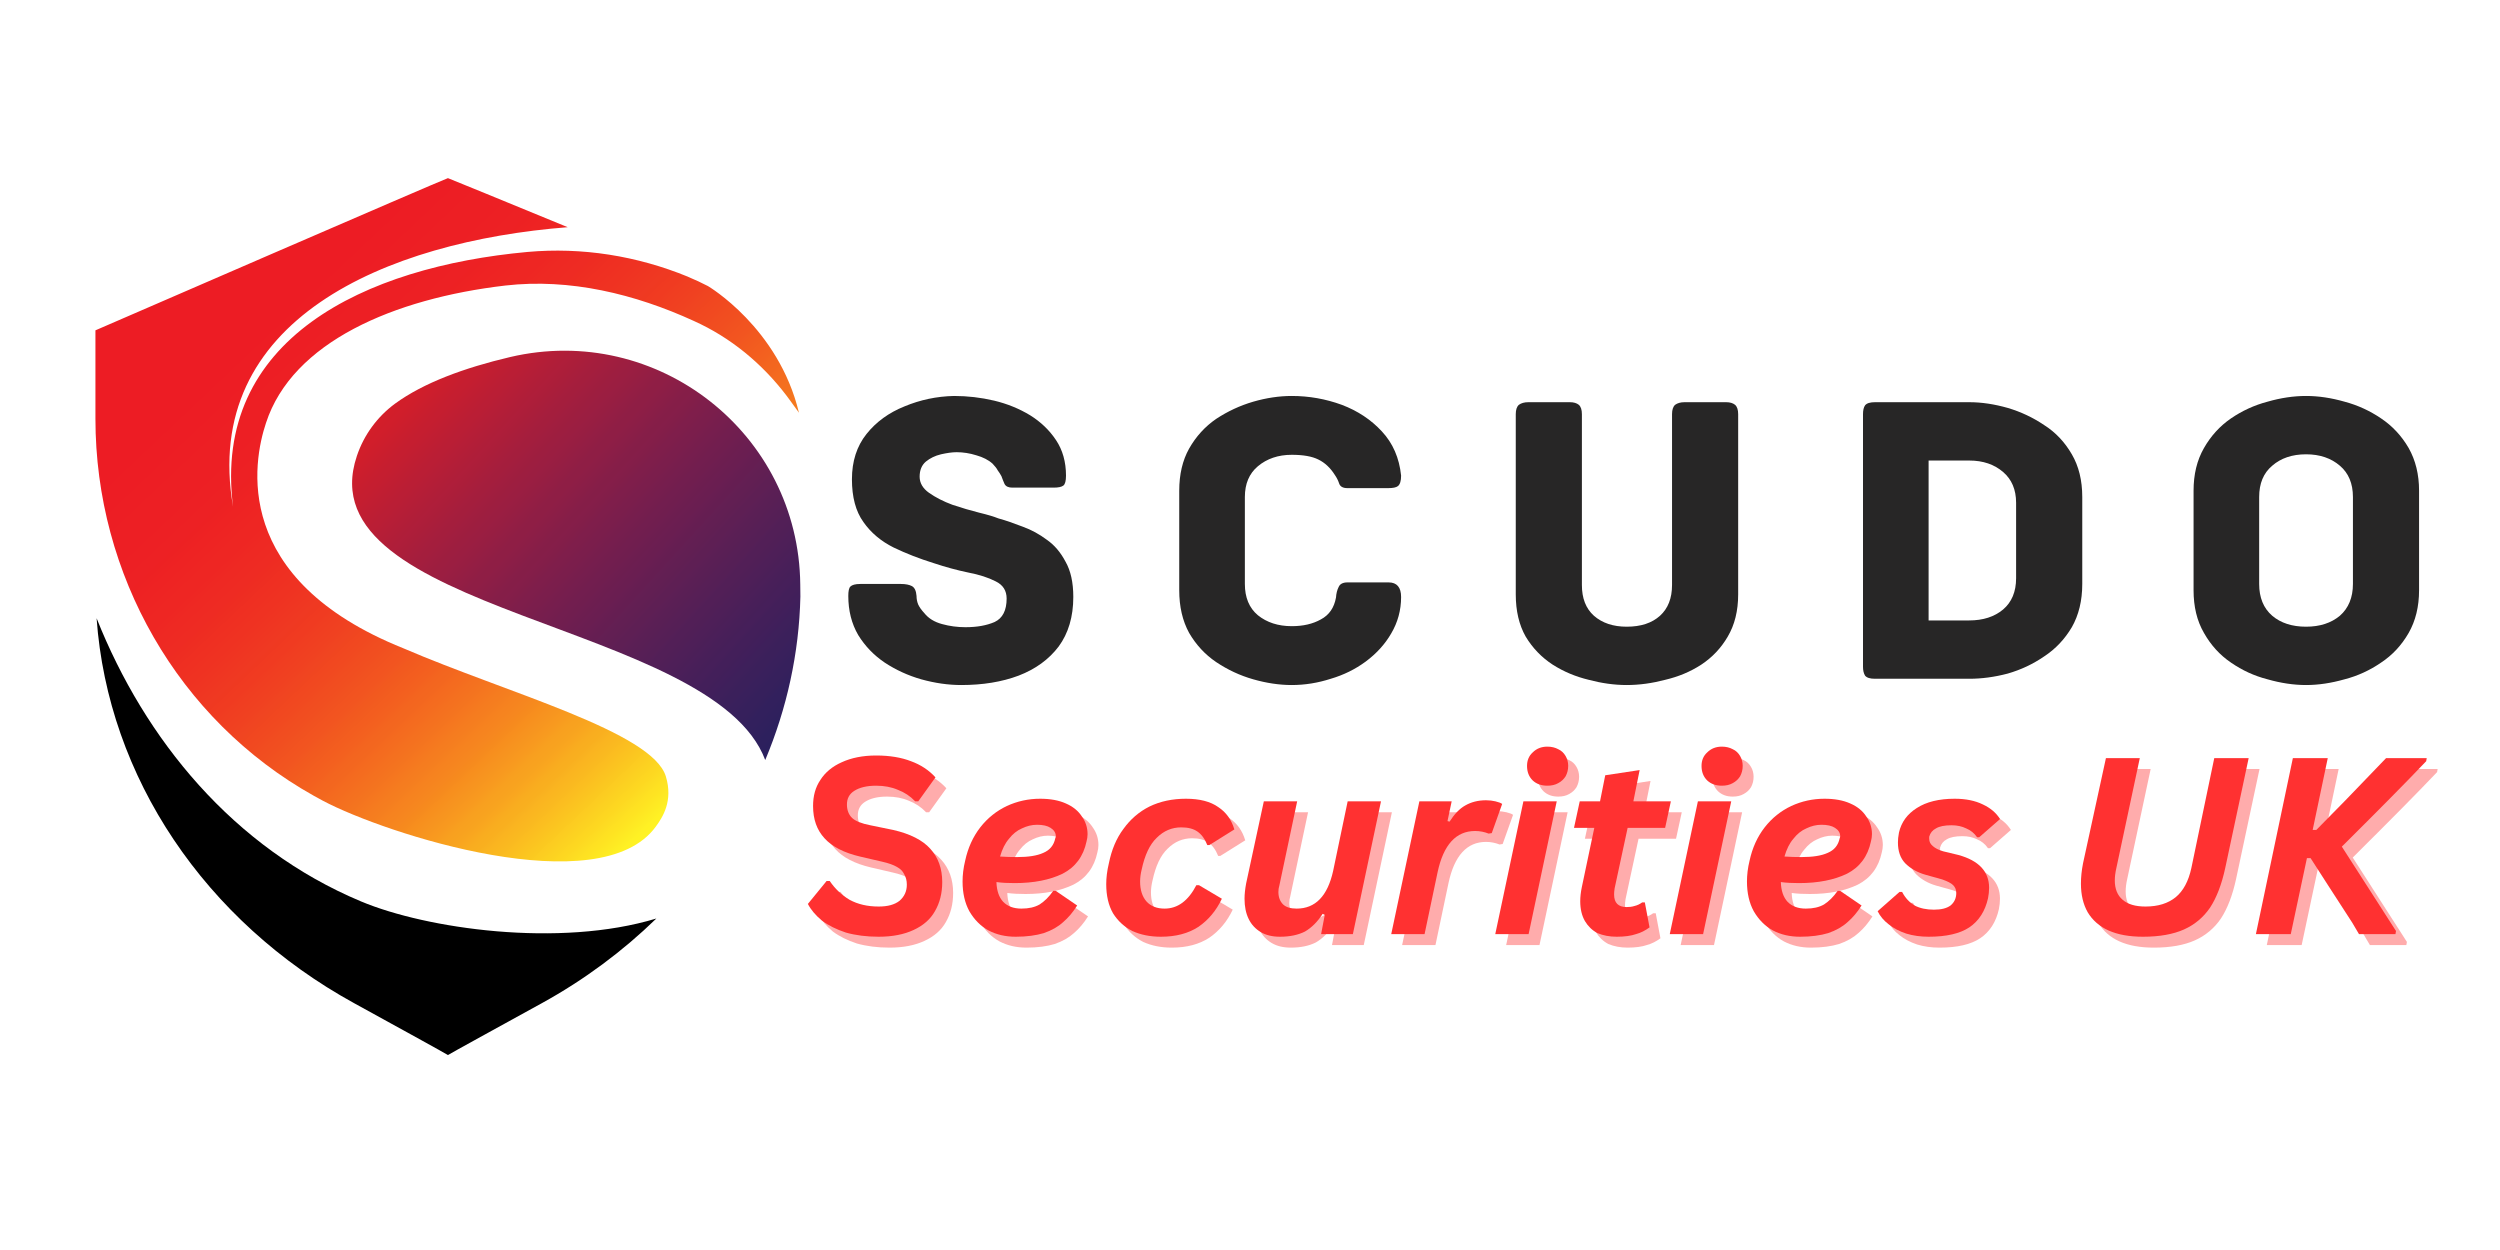 <svg xmlns="http://www.w3.org/2000/svg" xmlns:xlink="http://www.w3.org/1999/xlink" width="100" zoomAndPan="magnify" viewBox="0 0 75 37.5" height="50" preserveAspectRatio="xMidYMid meet" version="1.2"><defs><clipPath id="59e0dec7a3"><path d="M 2.863 18.543 L 19.703 18.543 L 19.703 31.652 L 2.863 31.652 Z M 2.863 18.543 "/></clipPath><clipPath id="00edf3dccf"><path d="M 10.551 10.52 L 24.012 10.52 L 24.012 22.816 L 10.551 22.816 Z M 10.551 10.52 "/></clipPath><clipPath id="7b0fa0d178"><path d="M 15.305 10.711 C 13.93 11.035 12.707 11.484 11.852 12.109 C 11.32 12.5 10.918 13.047 10.707 13.676 C 9.102 18.426 21.391 18.625 22.957 22.801 C 23.605 21.258 23.973 19.598 24.012 17.895 C 24.012 17.883 24.008 17.754 24.008 17.539 C 23.965 13 19.723 9.676 15.305 10.711 Z M 15.305 10.711 "/></clipPath><clipPath id="765aa6e0ed"><path d="M 15.305 10.711 C 13.93 11.035 12.707 11.484 11.852 12.109 C 11.32 12.5 10.918 13.047 10.707 13.676 C 9.102 18.426 21.391 18.625 22.957 22.801 C 23.605 21.258 23.973 19.598 24.012 17.895 C 24.012 17.883 24.008 17.754 24.008 17.539 C 23.965 13 19.723 9.676 15.305 10.711 "/></clipPath><clipPath id="996cfff9b7"><path d="M 17.254 30.223 L 30.543 15.625 L 15.859 2.254 L 2.566 16.852 Z M 17.254 30.223 "/></clipPath><linearGradient x1="-0.009" gradientTransform="matrix(-12.231,-11.138,11.138,-12.231,24.745,21.77)" y1="0" x2="1.092" gradientUnits="userSpaceOnUse" y2="0" id="3c32e25fc0"><stop style="stop-color:#24205e;stop-opacity:1;" offset="0"/><stop style="stop-color:#24205e;stop-opacity:1;" offset="0.008"/><stop style="stop-color:#25205e;stop-opacity:1;" offset="0.012"/><stop style="stop-color:#26205e;stop-opacity:1;" offset="0.016"/><stop style="stop-color:#26205e;stop-opacity:1;" offset="0.023"/><stop style="stop-color:#27205e;stop-opacity:1;" offset="0.031"/><stop style="stop-color:#28205e;stop-opacity:1;" offset="0.035"/><stop style="stop-color:#29205e;stop-opacity:1;" offset="0.039"/><stop style="stop-color:#2a205e;stop-opacity:1;" offset="0.043"/><stop style="stop-color:#2a205e;stop-opacity:1;" offset="0.047"/><stop style="stop-color:#2b205e;stop-opacity:1;" offset="0.051"/><stop style="stop-color:#2b205d;stop-opacity:1;" offset="0.055"/><stop style="stop-color:#2c205d;stop-opacity:1;" offset="0.059"/><stop style="stop-color:#2d205d;stop-opacity:1;" offset="0.062"/><stop style="stop-color:#2d205d;stop-opacity:1;" offset="0.07"/><stop style="stop-color:#2e205d;stop-opacity:1;" offset="0.074"/><stop style="stop-color:#2f205d;stop-opacity:1;" offset="0.078"/><stop style="stop-color:#30205d;stop-opacity:1;" offset="0.082"/><stop style="stop-color:#30205d;stop-opacity:1;" offset="0.086"/><stop style="stop-color:#31205d;stop-opacity:1;" offset="0.09"/><stop style="stop-color:#32205d;stop-opacity:1;" offset="0.094"/><stop style="stop-color:#32205d;stop-opacity:1;" offset="0.102"/><stop style="stop-color:#33205d;stop-opacity:1;" offset="0.105"/><stop style="stop-color:#34205c;stop-opacity:1;" offset="0.109"/><stop style="stop-color:#35205c;stop-opacity:1;" offset="0.113"/><stop style="stop-color:#36205c;stop-opacity:1;" offset="0.117"/><stop style="stop-color:#36205c;stop-opacity:1;" offset="0.125"/><stop style="stop-color:#37205c;stop-opacity:1;" offset="0.129"/><stop style="stop-color:#38205c;stop-opacity:1;" offset="0.133"/><stop style="stop-color:#39205c;stop-opacity:1;" offset="0.137"/><stop style="stop-color:#39205c;stop-opacity:1;" offset="0.141"/><stop style="stop-color:#3a205c;stop-opacity:1;" offset="0.145"/><stop style="stop-color:#3b205b;stop-opacity:1;" offset="0.148"/><stop style="stop-color:#3b205b;stop-opacity:1;" offset="0.156"/><stop style="stop-color:#3c205b;stop-opacity:1;" offset="0.16"/><stop style="stop-color:#3d205b;stop-opacity:1;" offset="0.164"/><stop style="stop-color:#3e205b;stop-opacity:1;" offset="0.168"/><stop style="stop-color:#3e205b;stop-opacity:1;" offset="0.172"/><stop style="stop-color:#3f1f5b;stop-opacity:1;" offset="0.176"/><stop style="stop-color:#401f5b;stop-opacity:1;" offset="0.18"/><stop style="stop-color:#411f5b;stop-opacity:1;" offset="0.184"/><stop style="stop-color:#411f5a;stop-opacity:1;" offset="0.188"/><stop style="stop-color:#421f5a;stop-opacity:1;" offset="0.191"/><stop style="stop-color:#431f5a;stop-opacity:1;" offset="0.195"/><stop style="stop-color:#431f5a;stop-opacity:1;" offset="0.203"/><stop style="stop-color:#451f5a;stop-opacity:1;" offset="0.207"/><stop style="stop-color:#461f5a;stop-opacity:1;" offset="0.211"/><stop style="stop-color:#461f5a;stop-opacity:1;" offset="0.215"/><stop style="stop-color:#461f59;stop-opacity:1;" offset="0.219"/><stop style="stop-color:#471f59;stop-opacity:1;" offset="0.223"/><stop style="stop-color:#481f59;stop-opacity:1;" offset="0.227"/><stop style="stop-color:#481f59;stop-opacity:1;" offset="0.23"/><stop style="stop-color:#491f59;stop-opacity:1;" offset="0.234"/><stop style="stop-color:#4a1f59;stop-opacity:1;" offset="0.238"/><stop style="stop-color:#4b1f59;stop-opacity:1;" offset="0.242"/><stop style="stop-color:#4b1f58;stop-opacity:1;" offset="0.246"/><stop style="stop-color:#4c1f58;stop-opacity:1;" offset="0.25"/><stop style="stop-color:#4d1f58;stop-opacity:1;" offset="0.254"/><stop style="stop-color:#4e1f58;stop-opacity:1;" offset="0.258"/><stop style="stop-color:#4e1f58;stop-opacity:1;" offset="0.262"/><stop style="stop-color:#4f1f58;stop-opacity:1;" offset="0.266"/><stop style="stop-color:#501f57;stop-opacity:1;" offset="0.27"/><stop style="stop-color:#501f57;stop-opacity:1;" offset="0.273"/><stop style="stop-color:#511f57;stop-opacity:1;" offset="0.277"/><stop style="stop-color:#521f57;stop-opacity:1;" offset="0.281"/><stop style="stop-color:#521f57;stop-opacity:1;" offset="0.289"/><stop style="stop-color:#541f57;stop-opacity:1;" offset="0.293"/><stop style="stop-color:#551f56;stop-opacity:1;" offset="0.297"/><stop style="stop-color:#551f56;stop-opacity:1;" offset="0.301"/><stop style="stop-color:#561f56;stop-opacity:1;" offset="0.305"/><stop style="stop-color:#571f56;stop-opacity:1;" offset="0.309"/><stop style="stop-color:#571f56;stop-opacity:1;" offset="0.312"/><stop style="stop-color:#581f55;stop-opacity:1;" offset="0.316"/><stop style="stop-color:#591f55;stop-opacity:1;" offset="0.32"/><stop style="stop-color:#5a1f55;stop-opacity:1;" offset="0.328"/><stop style="stop-color:#5b1f55;stop-opacity:1;" offset="0.332"/><stop style="stop-color:#5c1f55;stop-opacity:1;" offset="0.336"/><stop style="stop-color:#5d1f55;stop-opacity:1;" offset="0.34"/><stop style="stop-color:#5e1f54;stop-opacity:1;" offset="0.344"/><stop style="stop-color:#5e1f54;stop-opacity:1;" offset="0.352"/><stop style="stop-color:#601f54;stop-opacity:1;" offset="0.355"/><stop style="stop-color:#601f53;stop-opacity:1;" offset="0.359"/><stop style="stop-color:#611f53;stop-opacity:1;" offset="0.363"/><stop style="stop-color:#621f53;stop-opacity:1;" offset="0.367"/><stop style="stop-color:#621f53;stop-opacity:1;" offset="0.371"/><stop style="stop-color:#631f53;stop-opacity:1;" offset="0.375"/><stop style="stop-color:#641f53;stop-opacity:1;" offset="0.379"/><stop style="stop-color:#651e52;stop-opacity:1;" offset="0.383"/><stop style="stop-color:#651e52;stop-opacity:1;" offset="0.387"/><stop style="stop-color:#661e52;stop-opacity:1;" offset="0.391"/><stop style="stop-color:#671e52;stop-opacity:1;" offset="0.395"/><stop style="stop-color:#681e52;stop-opacity:1;" offset="0.398"/><stop style="stop-color:#691e52;stop-opacity:1;" offset="0.402"/><stop style="stop-color:#6a1e51;stop-opacity:1;" offset="0.406"/><stop style="stop-color:#6a1e51;stop-opacity:1;" offset="0.41"/><stop style="stop-color:#6b1e51;stop-opacity:1;" offset="0.414"/><stop style="stop-color:#6c1e51;stop-opacity:1;" offset="0.418"/><stop style="stop-color:#6c1e50;stop-opacity:1;" offset="0.422"/><stop style="stop-color:#6d1e50;stop-opacity:1;" offset="0.426"/><stop style="stop-color:#6e1e50;stop-opacity:1;" offset="0.43"/><stop style="stop-color:#6f1e50;stop-opacity:1;" offset="0.434"/><stop style="stop-color:#701e4f;stop-opacity:1;" offset="0.438"/><stop style="stop-color:#701e4f;stop-opacity:1;" offset="0.441"/><stop style="stop-color:#711e4f;stop-opacity:1;" offset="0.445"/><stop style="stop-color:#721e4f;stop-opacity:1;" offset="0.449"/><stop style="stop-color:#721e4f;stop-opacity:1;" offset="0.453"/><stop style="stop-color:#731e4e;stop-opacity:1;" offset="0.457"/><stop style="stop-color:#741e4e;stop-opacity:1;" offset="0.461"/><stop style="stop-color:#751e4e;stop-opacity:1;" offset="0.465"/><stop style="stop-color:#761e4e;stop-opacity:1;" offset="0.469"/><stop style="stop-color:#771e4d;stop-opacity:1;" offset="0.477"/><stop style="stop-color:#781e4d;stop-opacity:1;" offset="0.48"/><stop style="stop-color:#791e4d;stop-opacity:1;" offset="0.484"/><stop style="stop-color:#7a1e4c;stop-opacity:1;" offset="0.488"/><stop style="stop-color:#7b1e4c;stop-opacity:1;" offset="0.492"/><stop style="stop-color:#7b1e4c;stop-opacity:1;" offset="0.496"/><stop style="stop-color:#7c1e4c;stop-opacity:1;" offset="0.5"/><stop style="stop-color:#7d1e4b;stop-opacity:1;" offset="0.504"/><stop style="stop-color:#7e1e4b;stop-opacity:1;" offset="0.508"/><stop style="stop-color:#7f1e4b;stop-opacity:1;" offset="0.512"/><stop style="stop-color:#7f1e4b;stop-opacity:1;" offset="0.516"/><stop style="stop-color:#801e4a;stop-opacity:1;" offset="0.52"/><stop style="stop-color:#811e4a;stop-opacity:1;" offset="0.523"/><stop style="stop-color:#821e49;stop-opacity:1;" offset="0.527"/><stop style="stop-color:#831e49;stop-opacity:1;" offset="0.531"/><stop style="stop-color:#841e49;stop-opacity:1;" offset="0.535"/><stop style="stop-color:#851e49;stop-opacity:1;" offset="0.539"/><stop style="stop-color:#851e48;stop-opacity:1;" offset="0.543"/><stop style="stop-color:#851e48;stop-opacity:1;" offset="0.547"/><stop style="stop-color:#861e48;stop-opacity:1;" offset="0.551"/><stop style="stop-color:#871e48;stop-opacity:1;" offset="0.555"/><stop style="stop-color:#881e47;stop-opacity:1;" offset="0.559"/><stop style="stop-color:#891e47;stop-opacity:1;" offset="0.562"/><stop style="stop-color:#8a1e47;stop-opacity:1;" offset="0.566"/><stop style="stop-color:#8b1e47;stop-opacity:1;" offset="0.57"/><stop style="stop-color:#8c1e46;stop-opacity:1;" offset="0.574"/><stop style="stop-color:#8d1e46;stop-opacity:1;" offset="0.578"/><stop style="stop-color:#8e1e46;stop-opacity:1;" offset="0.582"/><stop style="stop-color:#8f1e45;stop-opacity:1;" offset="0.586"/><stop style="stop-color:#8f1e45;stop-opacity:1;" offset="0.594"/><stop style="stop-color:#901e45;stop-opacity:1;" offset="0.598"/><stop style="stop-color:#911e44;stop-opacity:1;" offset="0.602"/><stop style="stop-color:#921e44;stop-opacity:1;" offset="0.605"/><stop style="stop-color:#931e44;stop-opacity:1;" offset="0.609"/><stop style="stop-color:#941e44;stop-opacity:1;" offset="0.613"/><stop style="stop-color:#951e43;stop-opacity:1;" offset="0.617"/><stop style="stop-color:#961e43;stop-opacity:1;" offset="0.621"/><stop style="stop-color:#971e42;stop-opacity:1;" offset="0.625"/><stop style="stop-color:#981e42;stop-opacity:1;" offset="0.629"/><stop style="stop-color:#991e42;stop-opacity:1;" offset="0.633"/><stop style="stop-color:#9a1e42;stop-opacity:1;" offset="0.637"/><stop style="stop-color:#9b1e41;stop-opacity:1;" offset="0.641"/><stop style="stop-color:#9b1e41;stop-opacity:1;" offset="0.645"/><stop style="stop-color:#9c1e41;stop-opacity:1;" offset="0.648"/><stop style="stop-color:#9d1e40;stop-opacity:1;" offset="0.652"/><stop style="stop-color:#9d1e40;stop-opacity:1;" offset="0.656"/><stop style="stop-color:#9e1e3f;stop-opacity:1;" offset="0.66"/><stop style="stop-color:#9f1e3f;stop-opacity:1;" offset="0.664"/><stop style="stop-color:#a01e3f;stop-opacity:1;" offset="0.668"/><stop style="stop-color:#a11e3f;stop-opacity:1;" offset="0.672"/><stop style="stop-color:#a21e3e;stop-opacity:1;" offset="0.676"/><stop style="stop-color:#a31e3e;stop-opacity:1;" offset="0.68"/><stop style="stop-color:#a41e3d;stop-opacity:1;" offset="0.684"/><stop style="stop-color:#a41e3d;stop-opacity:1;" offset="0.688"/><stop style="stop-color:#a51e3d;stop-opacity:1;" offset="0.691"/><stop style="stop-color:#a61e3d;stop-opacity:1;" offset="0.695"/><stop style="stop-color:#a71e3c;stop-opacity:1;" offset="0.699"/><stop style="stop-color:#a81e3c;stop-opacity:1;" offset="0.703"/><stop style="stop-color:#a91e3b;stop-opacity:1;" offset="0.707"/><stop style="stop-color:#aa1e3b;stop-opacity:1;" offset="0.711"/><stop style="stop-color:#ab1e3a;stop-opacity:1;" offset="0.715"/><stop style="stop-color:#ac1e3a;stop-opacity:1;" offset="0.719"/><stop style="stop-color:#ad1e3a;stop-opacity:1;" offset="0.723"/><stop style="stop-color:#ae1e3a;stop-opacity:1;" offset="0.727"/><stop style="stop-color:#af1e3a;stop-opacity:1;" offset="0.73"/><stop style="stop-color:#af1e39;stop-opacity:1;" offset="0.734"/><stop style="stop-color:#b01e39;stop-opacity:1;" offset="0.738"/><stop style="stop-color:#b11e38;stop-opacity:1;" offset="0.742"/><stop style="stop-color:#b21e38;stop-opacity:1;" offset="0.746"/><stop style="stop-color:#b31e38;stop-opacity:1;" offset="0.75"/><stop style="stop-color:#b41e37;stop-opacity:1;" offset="0.754"/><stop style="stop-color:#b51e37;stop-opacity:1;" offset="0.758"/><stop style="stop-color:#b61e37;stop-opacity:1;" offset="0.762"/><stop style="stop-color:#b71e36;stop-opacity:1;" offset="0.766"/><stop style="stop-color:#b81e36;stop-opacity:1;" offset="0.77"/><stop style="stop-color:#b91e35;stop-opacity:1;" offset="0.773"/><stop style="stop-color:#ba1e35;stop-opacity:1;" offset="0.777"/><stop style="stop-color:#ba1e35;stop-opacity:1;" offset="0.781"/><stop style="stop-color:#bb1e34;stop-opacity:1;" offset="0.785"/><stop style="stop-color:#bc1e34;stop-opacity:1;" offset="0.789"/><stop style="stop-color:#bd1e33;stop-opacity:1;" offset="0.793"/><stop style="stop-color:#be1e33;stop-opacity:1;" offset="0.797"/><stop style="stop-color:#bf1e32;stop-opacity:1;" offset="0.801"/><stop style="stop-color:#c01e32;stop-opacity:1;" offset="0.805"/><stop style="stop-color:#c11e32;stop-opacity:1;" offset="0.809"/><stop style="stop-color:#c21e31;stop-opacity:1;" offset="0.812"/><stop style="stop-color:#c31e31;stop-opacity:1;" offset="0.816"/><stop style="stop-color:#c41e30;stop-opacity:1;" offset="0.82"/><stop style="stop-color:#c51e30;stop-opacity:1;" offset="0.824"/><stop style="stop-color:#c51e30;stop-opacity:1;" offset="0.828"/><stop style="stop-color:#c61e2f;stop-opacity:1;" offset="0.832"/><stop style="stop-color:#c71e2f;stop-opacity:1;" offset="0.836"/><stop style="stop-color:#c81e2e;stop-opacity:1;" offset="0.84"/><stop style="stop-color:#c91e2e;stop-opacity:1;" offset="0.844"/><stop style="stop-color:#ca1e2d;stop-opacity:1;" offset="0.848"/><stop style="stop-color:#cb1e2d;stop-opacity:1;" offset="0.852"/><stop style="stop-color:#cc1e2d;stop-opacity:1;" offset="0.855"/><stop style="stop-color:#cd1e2c;stop-opacity:1;" offset="0.859"/><stop style="stop-color:#ce1e2c;stop-opacity:1;" offset="0.863"/><stop style="stop-color:#cf1e2b;stop-opacity:1;" offset="0.867"/><stop style="stop-color:#d01e2b;stop-opacity:1;" offset="0.871"/><stop style="stop-color:#d11e2b;stop-opacity:1;" offset="0.875"/><stop style="stop-color:#d11e2a;stop-opacity:1;" offset="0.879"/><stop style="stop-color:#d21e2a;stop-opacity:1;" offset="0.883"/><stop style="stop-color:#d31e2a;stop-opacity:1;" offset="0.887"/><stop style="stop-color:#d41e29;stop-opacity:1;" offset="0.891"/><stop style="stop-color:#d51e29;stop-opacity:1;" offset="0.895"/><stop style="stop-color:#d61e28;stop-opacity:1;" offset="0.898"/><stop style="stop-color:#d71f28;stop-opacity:1;" offset="0.902"/><stop style="stop-color:#d81f27;stop-opacity:1;" offset="0.906"/><stop style="stop-color:#d91f27;stop-opacity:1;" offset="0.91"/><stop style="stop-color:#da1f26;stop-opacity:1;" offset="0.914"/><stop style="stop-color:#da1f26;stop-opacity:1;" offset="0.918"/><stop style="stop-color:#db1f26;stop-opacity:1;" offset="0.922"/><stop style="stop-color:#db1f26;stop-opacity:1;" offset="0.938"/><stop style="stop-color:#db1f26;stop-opacity:1;" offset="1"/></linearGradient><clipPath id="de6846faa7"><path d="M 2.863 5.344 L 23.977 5.344 L 23.977 25.855 L 2.863 25.855 Z M 2.863 5.344 "/></clipPath><clipPath id="309f71d93b"><path d="M 21.238 8.582 C 21.047 8.484 20.852 8.391 20.652 8.309 C 20.648 8.309 20.645 8.305 20.637 8.301 C 19.113 7.676 17.461 7.41 15.82 7.559 C 10.961 8.004 6.352 10.16 6.992 15.203 C 6.02 9.598 11.586 7.242 17.031 6.816 C 15.172 6.051 13.465 5.352 13.438 5.344 C 13.242 5.406 2.863 9.91 2.863 9.91 L 2.863 12.562 C 2.863 17.234 5.336 21.59 9.41 23.871 C 9.5 23.922 9.594 23.973 9.688 24.023 C 11.559 25.016 17.992 27.102 19.672 24.801 C 19.887 24.508 20.195 24.027 19.977 23.297 C 19.578 21.953 15.219 20.793 12.102 19.449 C 6.926 17.375 7.59 13.855 7.98 12.688 C 8.77 10.262 11.816 8.957 15.16 8.566 C 17.09 8.344 19.051 8.82 20.816 9.629 C 20.883 9.66 20.949 9.691 21.016 9.723 C 22.102 10.254 23.023 11.066 23.727 12.047 L 23.969 12.383 C 23.355 9.824 21.238 8.582 21.238 8.582 Z M 21.238 8.582 "/></clipPath><clipPath id="3ff38fb1c1"><path d="M 21.238 8.582 C 21.047 8.484 20.852 8.391 20.652 8.309 C 20.648 8.309 20.645 8.305 20.637 8.301 C 19.113 7.676 17.461 7.41 15.82 7.559 C 10.961 8.004 6.352 10.16 6.992 15.203 C 6.02 9.598 11.586 7.242 17.031 6.816 C 15.172 6.051 13.465 5.352 13.438 5.344 C 13.242 5.406 2.863 9.91 2.863 9.91 L 2.863 12.562 C 2.863 17.234 5.336 21.59 9.41 23.871 C 9.5 23.922 9.594 23.973 9.688 24.023 C 11.559 25.016 17.992 27.102 19.672 24.801 C 19.887 24.508 20.195 24.027 19.977 23.297 C 19.578 21.953 15.219 20.793 12.102 19.449 C 6.926 17.375 7.59 13.855 7.98 12.688 C 8.77 10.262 11.816 8.957 15.16 8.566 C 17.09 8.344 19.051 8.82 20.816 9.629 C 20.883 9.66 20.949 9.691 21.016 9.723 C 22.102 10.254 23.023 11.066 23.727 12.047 L 23.969 12.383 C 23.355 9.824 21.238 8.582 21.238 8.582 "/></clipPath><clipPath id="fe08ef40f1"><path d="M 12.836 37.637 L 34.828 16.82 L 13.996 -5.191 L -7.996 15.621 Z M 12.836 37.637 "/></clipPath><linearGradient x1="-0.196" gradientTransform="matrix(-13.257,-14.008,14.008,-13.257,21.475,23.014)" y1="0" x2="1.329" gradientUnits="userSpaceOnUse" y2="0" id="61c625c496"><stop style="stop-color:#fff424;stop-opacity:1;" offset="0"/><stop style="stop-color:#fff424;stop-opacity:1;" offset="0.125"/><stop style="stop-color:#fff224;stop-opacity:1;" offset="0.129"/><stop style="stop-color:#fff124;stop-opacity:1;" offset="0.133"/><stop style="stop-color:#feee24;stop-opacity:1;" offset="0.137"/><stop style="stop-color:#feeb23;stop-opacity:1;" offset="0.141"/><stop style="stop-color:#fee823;stop-opacity:1;" offset="0.145"/><stop style="stop-color:#fee622;stop-opacity:1;" offset="0.148"/><stop style="stop-color:#fee322;stop-opacity:1;" offset="0.152"/><stop style="stop-color:#fee122;stop-opacity:1;" offset="0.156"/><stop style="stop-color:#fdde22;stop-opacity:1;" offset="0.16"/><stop style="stop-color:#fddb22;stop-opacity:1;" offset="0.164"/><stop style="stop-color:#fdd821;stop-opacity:1;" offset="0.168"/><stop style="stop-color:#fdd621;stop-opacity:1;" offset="0.172"/><stop style="stop-color:#fcd321;stop-opacity:1;" offset="0.176"/><stop style="stop-color:#fcd121;stop-opacity:1;" offset="0.18"/><stop style="stop-color:#fcce21;stop-opacity:1;" offset="0.184"/><stop style="stop-color:#fccc21;stop-opacity:1;" offset="0.188"/><stop style="stop-color:#fbc920;stop-opacity:1;" offset="0.191"/><stop style="stop-color:#fbc720;stop-opacity:1;" offset="0.195"/><stop style="stop-color:#fbc420;stop-opacity:1;" offset="0.199"/><stop style="stop-color:#fbc220;stop-opacity:1;" offset="0.203"/><stop style="stop-color:#fbbf20;stop-opacity:1;" offset="0.207"/><stop style="stop-color:#fbbd20;stop-opacity:1;" offset="0.211"/><stop style="stop-color:#faba20;stop-opacity:1;" offset="0.215"/><stop style="stop-color:#fab820;stop-opacity:1;" offset="0.219"/><stop style="stop-color:#fab620;stop-opacity:1;" offset="0.223"/><stop style="stop-color:#fab420;stop-opacity:1;" offset="0.227"/><stop style="stop-color:#f9b220;stop-opacity:1;" offset="0.23"/><stop style="stop-color:#f9af1f;stop-opacity:1;" offset="0.234"/><stop style="stop-color:#f9ae1f;stop-opacity:1;" offset="0.238"/><stop style="stop-color:#f9ac1f;stop-opacity:1;" offset="0.242"/><stop style="stop-color:#f9a91f;stop-opacity:1;" offset="0.246"/><stop style="stop-color:#f9a61f;stop-opacity:1;" offset="0.25"/><stop style="stop-color:#f8a41f;stop-opacity:1;" offset="0.254"/><stop style="stop-color:#f8a21f;stop-opacity:1;" offset="0.258"/><stop style="stop-color:#f8a11f;stop-opacity:1;" offset="0.262"/><stop style="stop-color:#f89f1f;stop-opacity:1;" offset="0.266"/><stop style="stop-color:#f89c1f;stop-opacity:1;" offset="0.27"/><stop style="stop-color:#f89a1f;stop-opacity:1;" offset="0.273"/><stop style="stop-color:#f8981f;stop-opacity:1;" offset="0.277"/><stop style="stop-color:#f7961f;stop-opacity:1;" offset="0.281"/><stop style="stop-color:#f7941f;stop-opacity:1;" offset="0.285"/><stop style="stop-color:#f7921f;stop-opacity:1;" offset="0.289"/><stop style="stop-color:#f7901e;stop-opacity:1;" offset="0.293"/><stop style="stop-color:#f78e1e;stop-opacity:1;" offset="0.297"/><stop style="stop-color:#f68b1e;stop-opacity:1;" offset="0.301"/><stop style="stop-color:#f6891e;stop-opacity:1;" offset="0.305"/><stop style="stop-color:#f6871f;stop-opacity:1;" offset="0.309"/><stop style="stop-color:#f6861f;stop-opacity:1;" offset="0.312"/><stop style="stop-color:#f6841f;stop-opacity:1;" offset="0.316"/><stop style="stop-color:#f6831f;stop-opacity:1;" offset="0.32"/><stop style="stop-color:#f6811f;stop-opacity:1;" offset="0.324"/><stop style="stop-color:#f57f1f;stop-opacity:1;" offset="0.328"/><stop style="stop-color:#f57d1f;stop-opacity:1;" offset="0.332"/><stop style="stop-color:#f57c1f;stop-opacity:1;" offset="0.336"/><stop style="stop-color:#f57a1f;stop-opacity:1;" offset="0.34"/><stop style="stop-color:#f5781f;stop-opacity:1;" offset="0.344"/><stop style="stop-color:#f5761f;stop-opacity:1;" offset="0.348"/><stop style="stop-color:#f4741f;stop-opacity:1;" offset="0.352"/><stop style="stop-color:#f4731f;stop-opacity:1;" offset="0.355"/><stop style="stop-color:#f4711f;stop-opacity:1;" offset="0.359"/><stop style="stop-color:#f4701f;stop-opacity:1;" offset="0.363"/><stop style="stop-color:#f46e1f;stop-opacity:1;" offset="0.367"/><stop style="stop-color:#f46c1f;stop-opacity:1;" offset="0.371"/><stop style="stop-color:#f46b1f;stop-opacity:1;" offset="0.375"/><stop style="stop-color:#f4691f;stop-opacity:1;" offset="0.379"/><stop style="stop-color:#f3671f;stop-opacity:1;" offset="0.383"/><stop style="stop-color:#f3661f;stop-opacity:1;" offset="0.387"/><stop style="stop-color:#f3651f;stop-opacity:1;" offset="0.391"/><stop style="stop-color:#f3631f;stop-opacity:1;" offset="0.395"/><stop style="stop-color:#f3611f;stop-opacity:1;" offset="0.398"/><stop style="stop-color:#f3601f;stop-opacity:1;" offset="0.402"/><stop style="stop-color:#f35e1f;stop-opacity:1;" offset="0.406"/><stop style="stop-color:#f35d1f;stop-opacity:1;" offset="0.41"/><stop style="stop-color:#f25c1f;stop-opacity:1;" offset="0.414"/><stop style="stop-color:#f25a1f;stop-opacity:1;" offset="0.418"/><stop style="stop-color:#f2591f;stop-opacity:1;" offset="0.422"/><stop style="stop-color:#f25720;stop-opacity:1;" offset="0.426"/><stop style="stop-color:#f25520;stop-opacity:1;" offset="0.43"/><stop style="stop-color:#f25420;stop-opacity:1;" offset="0.434"/><stop style="stop-color:#f25320;stop-opacity:1;" offset="0.438"/><stop style="stop-color:#f15220;stop-opacity:1;" offset="0.441"/><stop style="stop-color:#f15120;stop-opacity:1;" offset="0.445"/><stop style="stop-color:#f14f20;stop-opacity:1;" offset="0.449"/><stop style="stop-color:#f14e20;stop-opacity:1;" offset="0.453"/><stop style="stop-color:#f14d20;stop-opacity:1;" offset="0.457"/><stop style="stop-color:#f14c20;stop-opacity:1;" offset="0.461"/><stop style="stop-color:#f14a20;stop-opacity:1;" offset="0.465"/><stop style="stop-color:#f14920;stop-opacity:1;" offset="0.469"/><stop style="stop-color:#f14820;stop-opacity:1;" offset="0.473"/><stop style="stop-color:#f14720;stop-opacity:1;" offset="0.477"/><stop style="stop-color:#f04620;stop-opacity:1;" offset="0.48"/><stop style="stop-color:#f04521;stop-opacity:1;" offset="0.484"/><stop style="stop-color:#f04421;stop-opacity:1;" offset="0.488"/><stop style="stop-color:#f04221;stop-opacity:1;" offset="0.492"/><stop style="stop-color:#f04121;stop-opacity:1;" offset="0.496"/><stop style="stop-color:#f04021;stop-opacity:1;" offset="0.5"/><stop style="stop-color:#f03f21;stop-opacity:1;" offset="0.504"/><stop style="stop-color:#f03e21;stop-opacity:1;" offset="0.508"/><stop style="stop-color:#f03d21;stop-opacity:1;" offset="0.512"/><stop style="stop-color:#f03b21;stop-opacity:1;" offset="0.516"/><stop style="stop-color:#f03b21;stop-opacity:1;" offset="0.52"/><stop style="stop-color:#f03a21;stop-opacity:1;" offset="0.523"/><stop style="stop-color:#ef3921;stop-opacity:1;" offset="0.527"/><stop style="stop-color:#ef3922;stop-opacity:1;" offset="0.531"/><stop style="stop-color:#ef3822;stop-opacity:1;" offset="0.535"/><stop style="stop-color:#ef3722;stop-opacity:1;" offset="0.539"/><stop style="stop-color:#ef3622;stop-opacity:1;" offset="0.543"/><stop style="stop-color:#ef3522;stop-opacity:1;" offset="0.547"/><stop style="stop-color:#ef3422;stop-opacity:1;" offset="0.551"/><stop style="stop-color:#ef3322;stop-opacity:1;" offset="0.555"/><stop style="stop-color:#ef3222;stop-opacity:1;" offset="0.559"/><stop style="stop-color:#ef3222;stop-opacity:1;" offset="0.562"/><stop style="stop-color:#ef3122;stop-opacity:1;" offset="0.566"/><stop style="stop-color:#ef3022;stop-opacity:1;" offset="0.57"/><stop style="stop-color:#ef2f22;stop-opacity:1;" offset="0.578"/><stop style="stop-color:#ee2e22;stop-opacity:1;" offset="0.582"/><stop style="stop-color:#ee2d22;stop-opacity:1;" offset="0.586"/><stop style="stop-color:#ee2c22;stop-opacity:1;" offset="0.59"/><stop style="stop-color:#ee2b23;stop-opacity:1;" offset="0.594"/><stop style="stop-color:#ee2b23;stop-opacity:1;" offset="0.598"/><stop style="stop-color:#ee2a23;stop-opacity:1;" offset="0.602"/><stop style="stop-color:#ee2a23;stop-opacity:1;" offset="0.605"/><stop style="stop-color:#ee2923;stop-opacity:1;" offset="0.609"/><stop style="stop-color:#ee2923;stop-opacity:1;" offset="0.613"/><stop style="stop-color:#ee2823;stop-opacity:1;" offset="0.617"/><stop style="stop-color:#ee2723;stop-opacity:1;" offset="0.621"/><stop style="stop-color:#ee2623;stop-opacity:1;" offset="0.625"/><stop style="stop-color:#ee2623;stop-opacity:1;" offset="0.633"/><stop style="stop-color:#ee2523;stop-opacity:1;" offset="0.641"/><stop style="stop-color:#ee2423;stop-opacity:1;" offset="0.645"/><stop style="stop-color:#ee2423;stop-opacity:1;" offset="0.648"/><stop style="stop-color:#ee2323;stop-opacity:1;" offset="0.652"/><stop style="stop-color:#ee2323;stop-opacity:1;" offset="0.656"/><stop style="stop-color:#ee2223;stop-opacity:1;" offset="0.66"/><stop style="stop-color:#ed2223;stop-opacity:1;" offset="0.664"/><stop style="stop-color:#ed2123;stop-opacity:1;" offset="0.668"/><stop style="stop-color:#ed2124;stop-opacity:1;" offset="0.672"/><stop style="stop-color:#ed2124;stop-opacity:1;" offset="0.68"/><stop style="stop-color:#ed2024;stop-opacity:1;" offset="0.684"/><stop style="stop-color:#ed2024;stop-opacity:1;" offset="0.688"/><stop style="stop-color:#ed1f24;stop-opacity:1;" offset="0.703"/><stop style="stop-color:#ed1f24;stop-opacity:1;" offset="0.719"/><stop style="stop-color:#ed1e24;stop-opacity:1;" offset="0.734"/><stop style="stop-color:#ed1d24;stop-opacity:1;" offset="0.75"/><stop style="stop-color:#ed1d24;stop-opacity:1;" offset="0.758"/><stop style="stop-color:#ed1c24;stop-opacity:1;" offset="0.766"/><stop style="stop-color:#ed1c24;stop-opacity:1;" offset="0.781"/><stop style="stop-color:#ed1c24;stop-opacity:1;" offset="0.812"/><stop style="stop-color:#ed1c24;stop-opacity:1;" offset="0.875"/><stop style="stop-color:#ed1c24;stop-opacity:1;" offset="1"/></linearGradient></defs><g id="ec8e5ad721"><g clip-rule="nonzero" clip-path="url(#59e0dec7a3)"><path style=" stroke:none;fill-rule:nonzero;fill:#000000;fill-opacity:1;" d="M 10.832 27.043 C 7 25.438 4.344 22.184 2.898 18.547 C 3.238 23.32 6.156 27.641 10.621 30.094 C 12 30.852 13.371 31.605 13.438 31.652 C 13.508 31.605 14.879 30.852 16.258 30.094 C 17.535 29.391 18.688 28.531 19.691 27.555 C 16.777 28.441 12.789 27.863 10.832 27.043 "/></g><g clip-rule="nonzero" clip-path="url(#00edf3dccf)"><g clip-rule="nonzero" clip-path="url(#7b0fa0d178)"><g clip-rule="nonzero" clip-path="url(#765aa6e0ed)"><g clip-rule="nonzero" clip-path="url(#996cfff9b7)"><path style=" stroke:none;fill-rule:nonzero;fill:url(#3c32e25fc0);" d="M 17.91 29.5 L 30.125 16.086 L 16.652 3.816 L 4.438 17.234 Z M 17.91 29.5 "/></g></g></g></g><g clip-rule="nonzero" clip-path="url(#de6846faa7)"><g clip-rule="nonzero" clip-path="url(#309f71d93b)"><g clip-rule="nonzero" clip-path="url(#3ff38fb1c1)"><g clip-rule="nonzero" clip-path="url(#fe08ef40f1)"><path style=" stroke:none;fill-rule:nonzero;fill:url(#61c625c496);" d="M 12.836 36.391 L 34.207 16.164 L 13.996 -5.191 L -7.375 15.035 Z M 12.836 36.391 "/></g></g></g></g><g style="fill:#272626;fill-opacity:1;"><g transform="translate(25.105, 20.363)"><path style="stroke:none" d="M 4.844 -4.812 C 5.07 -4.75 5.316 -4.664 5.578 -4.562 C 5.836 -4.469 6.078 -4.336 6.297 -4.172 C 6.523 -4.016 6.711 -3.797 6.859 -3.516 C 7.016 -3.242 7.094 -2.891 7.094 -2.453 C 7.094 -1.859 6.945 -1.363 6.656 -0.969 C 6.363 -0.582 5.961 -0.289 5.453 -0.094 C 4.953 0.094 4.379 0.188 3.734 0.188 C 3.336 0.188 2.938 0.129 2.531 0.016 C 2.133 -0.098 1.77 -0.266 1.438 -0.484 C 1.113 -0.703 0.848 -0.977 0.641 -1.312 C 0.441 -1.656 0.344 -2.047 0.344 -2.484 C 0.344 -2.629 0.363 -2.723 0.406 -2.766 C 0.457 -2.816 0.555 -2.844 0.703 -2.844 L 1.922 -2.844 C 2.066 -2.844 2.176 -2.82 2.25 -2.781 C 2.332 -2.738 2.379 -2.641 2.391 -2.484 C 2.391 -2.398 2.406 -2.316 2.438 -2.234 C 2.477 -2.148 2.539 -2.062 2.625 -1.969 C 2.75 -1.812 2.926 -1.703 3.156 -1.641 C 3.383 -1.578 3.617 -1.547 3.859 -1.547 C 4.203 -1.547 4.492 -1.598 4.734 -1.703 C 4.973 -1.816 5.094 -2.051 5.094 -2.406 C 5.094 -2.645 4.984 -2.816 4.766 -2.922 C 4.547 -3.035 4.27 -3.125 3.938 -3.188 C 3.602 -3.258 3.258 -3.352 2.906 -3.469 C 2.477 -3.602 2.078 -3.758 1.703 -3.938 C 1.328 -4.125 1.023 -4.379 0.797 -4.703 C 0.566 -5.023 0.453 -5.453 0.453 -5.984 C 0.453 -6.523 0.598 -6.977 0.891 -7.344 C 1.18 -7.707 1.562 -7.984 2.031 -8.172 C 2.5 -8.367 2.992 -8.473 3.516 -8.484 C 3.922 -8.484 4.32 -8.438 4.719 -8.344 C 5.113 -8.25 5.473 -8.102 5.797 -7.906 C 6.117 -7.707 6.379 -7.457 6.578 -7.156 C 6.773 -6.863 6.875 -6.508 6.875 -6.094 C 6.875 -5.938 6.848 -5.836 6.797 -5.797 C 6.742 -5.754 6.645 -5.734 6.5 -5.734 L 5.266 -5.734 C 5.148 -5.734 5.07 -5.77 5.031 -5.844 C 5 -5.914 4.969 -5.992 4.938 -6.078 C 4.906 -6.141 4.867 -6.195 4.828 -6.25 C 4.797 -6.312 4.742 -6.379 4.672 -6.453 C 4.547 -6.566 4.383 -6.648 4.188 -6.703 C 3.988 -6.766 3.789 -6.797 3.594 -6.797 C 3.457 -6.797 3.301 -6.773 3.125 -6.734 C 2.945 -6.691 2.797 -6.617 2.672 -6.516 C 2.547 -6.41 2.484 -6.258 2.484 -6.062 C 2.484 -5.875 2.578 -5.711 2.766 -5.578 C 2.961 -5.441 3.195 -5.32 3.469 -5.219 C 3.75 -5.125 4.016 -5.047 4.266 -4.984 C 4.523 -4.922 4.719 -4.863 4.844 -4.812 Z M 4.844 -4.812 "/></g></g><g style="fill:#272626;fill-opacity:1;"><g transform="translate(34.705, 20.363)"><path style="stroke:none" d="M 7.328 -2.453 C 7.328 -2.055 7.227 -1.691 7.031 -1.359 C 6.844 -1.035 6.586 -0.754 6.266 -0.516 C 5.953 -0.285 5.602 -0.113 5.219 0 C 4.832 0.125 4.441 0.188 4.047 0.188 C 3.672 0.188 3.285 0.129 2.891 0.016 C 2.492 -0.098 2.125 -0.27 1.781 -0.5 C 1.445 -0.727 1.176 -1.02 0.969 -1.375 C 0.77 -1.738 0.672 -2.164 0.672 -2.656 L 0.672 -5.641 C 0.672 -6.129 0.77 -6.551 0.969 -6.906 C 1.176 -7.27 1.445 -7.566 1.781 -7.797 C 2.125 -8.023 2.492 -8.195 2.891 -8.312 C 3.285 -8.426 3.672 -8.484 4.047 -8.484 C 4.566 -8.484 5.066 -8.395 5.547 -8.219 C 6.023 -8.039 6.426 -7.773 6.75 -7.422 C 7.082 -7.066 7.273 -6.625 7.328 -6.094 C 7.328 -5.938 7.297 -5.832 7.234 -5.781 C 7.18 -5.738 7.082 -5.719 6.938 -5.719 L 5.719 -5.719 C 5.582 -5.719 5.5 -5.766 5.469 -5.859 C 5.438 -5.953 5.395 -6.035 5.344 -6.109 C 5.207 -6.328 5.039 -6.484 4.844 -6.578 C 4.656 -6.672 4.391 -6.719 4.047 -6.719 C 3.641 -6.719 3.301 -6.602 3.031 -6.375 C 2.77 -6.156 2.641 -5.848 2.641 -5.453 L 2.641 -2.844 C 2.641 -2.438 2.77 -2.125 3.031 -1.906 C 3.301 -1.688 3.641 -1.578 4.047 -1.578 C 4.391 -1.578 4.68 -1.645 4.922 -1.781 C 5.172 -1.914 5.32 -2.133 5.375 -2.438 C 5.383 -2.562 5.41 -2.664 5.453 -2.75 C 5.492 -2.844 5.582 -2.891 5.719 -2.891 L 6.953 -2.891 C 7.203 -2.891 7.328 -2.742 7.328 -2.453 Z M 7.328 -2.453 "/></g></g><g style="fill:#272626;fill-opacity:1;"><g transform="translate(44.645, 20.363)"><path style="stroke:none" d="M 7.141 -8.297 C 7.254 -8.297 7.344 -8.27 7.406 -8.219 C 7.469 -8.164 7.5 -8.07 7.5 -7.938 L 7.5 -2.531 C 7.5 -2.039 7.395 -1.617 7.188 -1.266 C 6.988 -0.922 6.723 -0.641 6.391 -0.422 C 6.066 -0.211 5.707 -0.062 5.312 0.031 C 4.926 0.133 4.539 0.188 4.156 0.188 C 3.781 0.188 3.398 0.133 3.016 0.031 C 2.629 -0.062 2.27 -0.211 1.938 -0.422 C 1.602 -0.641 1.332 -0.922 1.125 -1.266 C 0.926 -1.617 0.828 -2.039 0.828 -2.531 L 0.828 -7.938 C 0.828 -8.07 0.859 -8.164 0.922 -8.219 C 0.992 -8.27 1.086 -8.297 1.203 -8.297 L 2.453 -8.297 C 2.566 -8.297 2.656 -8.27 2.719 -8.219 C 2.781 -8.164 2.812 -8.07 2.812 -7.938 L 2.812 -2.812 C 2.812 -2.414 2.93 -2.109 3.172 -1.891 C 3.422 -1.672 3.75 -1.562 4.156 -1.562 C 4.582 -1.562 4.914 -1.672 5.156 -1.891 C 5.395 -2.109 5.516 -2.414 5.516 -2.812 L 5.516 -7.938 C 5.516 -8.07 5.547 -8.164 5.609 -8.219 C 5.68 -8.27 5.773 -8.297 5.891 -8.297 Z M 7.141 -8.297 "/></g></g><g style="fill:#272626;fill-opacity:1;"><g transform="translate(54.952, 20.363)"><path style="stroke:none" d="M 4.125 -8.297 C 4.5 -8.297 4.883 -8.238 5.281 -8.125 C 5.676 -8.008 6.039 -7.836 6.375 -7.609 C 6.719 -7.391 6.992 -7.098 7.203 -6.734 C 7.41 -6.379 7.516 -5.953 7.516 -5.453 L 7.516 -2.844 C 7.516 -2.344 7.41 -1.91 7.203 -1.547 C 6.992 -1.191 6.719 -0.898 6.375 -0.672 C 6.039 -0.441 5.676 -0.27 5.281 -0.156 C 4.883 -0.051 4.5 0 4.125 0 L 1.297 0 C 1.148 0 1.051 -0.031 1 -0.094 C 0.957 -0.164 0.938 -0.254 0.938 -0.359 L 0.938 -7.938 C 0.938 -8.051 0.957 -8.141 1 -8.203 C 1.051 -8.266 1.148 -8.297 1.297 -8.297 Z M 5.531 -5.281 C 5.531 -5.676 5.398 -5.984 5.141 -6.203 C 4.879 -6.43 4.539 -6.547 4.125 -6.547 L 2.906 -6.547 L 2.906 -1.75 L 4.125 -1.75 C 4.539 -1.75 4.879 -1.859 5.141 -2.078 C 5.398 -2.297 5.531 -2.609 5.531 -3.016 Z M 5.531 -5.281 "/></g></g><g style="fill:#272626;fill-opacity:1;"><g transform="translate(65.119, 20.363)"><path style="stroke:none" d="M 7.453 -2.656 C 7.453 -2.164 7.348 -1.738 7.141 -1.375 C 6.93 -1.008 6.656 -0.711 6.312 -0.484 C 5.977 -0.254 5.613 -0.086 5.219 0.016 C 4.82 0.129 4.438 0.188 4.062 0.188 C 3.688 0.188 3.301 0.129 2.906 0.016 C 2.508 -0.086 2.145 -0.254 1.812 -0.484 C 1.477 -0.711 1.207 -1.008 1 -1.375 C 0.789 -1.738 0.688 -2.164 0.688 -2.656 L 0.688 -5.641 C 0.688 -6.129 0.789 -6.555 1 -6.922 C 1.207 -7.285 1.477 -7.582 1.812 -7.812 C 2.145 -8.039 2.508 -8.207 2.906 -8.312 C 3.301 -8.426 3.688 -8.484 4.062 -8.484 C 4.438 -8.484 4.82 -8.426 5.219 -8.312 C 5.613 -8.207 5.977 -8.039 6.312 -7.812 C 6.656 -7.582 6.93 -7.285 7.141 -6.922 C 7.348 -6.555 7.453 -6.129 7.453 -5.641 Z M 5.469 -5.453 C 5.469 -5.859 5.336 -6.172 5.078 -6.391 C 4.816 -6.617 4.477 -6.734 4.062 -6.734 C 3.645 -6.734 3.305 -6.617 3.047 -6.391 C 2.785 -6.172 2.656 -5.859 2.656 -5.453 L 2.656 -2.844 C 2.656 -2.438 2.785 -2.117 3.047 -1.891 C 3.305 -1.672 3.645 -1.562 4.062 -1.562 C 4.477 -1.562 4.816 -1.672 5.078 -1.891 C 5.336 -2.117 5.469 -2.438 5.469 -2.844 Z M 5.469 -5.453 "/></g></g><g style="fill:#ff3131;fill-opacity:0.4;"><g transform="translate(24.344, 28.351)"><path style="stroke:none" d="M 2.344 0.078 C 1.977 0.078 1.648 0.035 1.359 -0.047 C 1.078 -0.141 0.836 -0.258 0.641 -0.406 C 0.453 -0.562 0.312 -0.727 0.219 -0.906 L 0.781 -1.594 L 0.875 -1.594 C 1.031 -1.363 1.227 -1.176 1.469 -1.031 C 1.719 -0.895 2.008 -0.828 2.344 -0.828 C 2.613 -0.828 2.82 -0.883 2.969 -1 C 3.113 -1.125 3.188 -1.285 3.188 -1.484 C 3.188 -1.609 3.16 -1.711 3.109 -1.797 C 3.066 -1.891 2.992 -1.961 2.891 -2.016 C 2.785 -2.078 2.641 -2.129 2.453 -2.172 L 1.781 -2.328 C 1.301 -2.441 0.945 -2.625 0.719 -2.875 C 0.488 -3.125 0.375 -3.445 0.375 -3.844 C 0.375 -4.145 0.445 -4.406 0.594 -4.625 C 0.738 -4.852 0.953 -5.031 1.234 -5.156 C 1.523 -5.289 1.867 -5.359 2.266 -5.359 C 2.672 -5.359 3.02 -5.301 3.312 -5.188 C 3.602 -5.082 3.848 -4.922 4.047 -4.703 L 3.531 -3.984 L 3.438 -3.984 C 3.289 -4.141 3.117 -4.254 2.922 -4.328 C 2.734 -4.41 2.516 -4.453 2.266 -4.453 C 1.984 -4.453 1.766 -4.398 1.609 -4.297 C 1.461 -4.203 1.391 -4.066 1.391 -3.891 C 1.391 -3.723 1.441 -3.586 1.547 -3.484 C 1.648 -3.391 1.832 -3.316 2.094 -3.266 L 2.781 -3.125 C 3.289 -3.008 3.66 -2.82 3.891 -2.562 C 4.129 -2.301 4.25 -1.969 4.25 -1.562 C 4.25 -1.227 4.176 -0.938 4.031 -0.688 C 3.895 -0.445 3.68 -0.258 3.391 -0.125 C 3.109 0.008 2.758 0.078 2.344 0.078 Z M 2.344 0.078 "/></g></g><g style="fill:#ff3131;fill-opacity:1;"><g transform="translate(24.017, 28.024)"><path style="stroke:none" d="M 2.344 0.078 C 1.977 0.078 1.648 0.035 1.359 -0.047 C 1.078 -0.141 0.836 -0.258 0.641 -0.406 C 0.453 -0.562 0.312 -0.727 0.219 -0.906 L 0.781 -1.594 L 0.875 -1.594 C 1.031 -1.363 1.227 -1.176 1.469 -1.031 C 1.719 -0.895 2.008 -0.828 2.344 -0.828 C 2.613 -0.828 2.82 -0.883 2.969 -1 C 3.113 -1.125 3.188 -1.285 3.188 -1.484 C 3.188 -1.609 3.16 -1.711 3.109 -1.797 C 3.066 -1.891 2.992 -1.961 2.891 -2.016 C 2.785 -2.078 2.641 -2.129 2.453 -2.172 L 1.781 -2.328 C 1.301 -2.441 0.945 -2.625 0.719 -2.875 C 0.488 -3.125 0.375 -3.445 0.375 -3.844 C 0.375 -4.145 0.445 -4.406 0.594 -4.625 C 0.738 -4.852 0.953 -5.031 1.234 -5.156 C 1.523 -5.289 1.867 -5.359 2.266 -5.359 C 2.672 -5.359 3.02 -5.301 3.312 -5.188 C 3.602 -5.082 3.848 -4.922 4.047 -4.703 L 3.531 -3.984 L 3.438 -3.984 C 3.289 -4.141 3.117 -4.254 2.922 -4.328 C 2.734 -4.41 2.516 -4.453 2.266 -4.453 C 1.984 -4.453 1.766 -4.398 1.609 -4.297 C 1.461 -4.203 1.391 -4.066 1.391 -3.891 C 1.391 -3.723 1.441 -3.586 1.547 -3.484 C 1.648 -3.391 1.832 -3.316 2.094 -3.266 L 2.781 -3.125 C 3.289 -3.008 3.66 -2.82 3.891 -2.562 C 4.129 -2.301 4.25 -1.969 4.25 -1.562 C 4.25 -1.227 4.176 -0.938 4.031 -0.688 C 3.895 -0.445 3.68 -0.258 3.391 -0.125 C 3.109 0.008 2.758 0.078 2.344 0.078 Z M 2.344 0.078 "/></g></g><g style="fill:#ff3131;fill-opacity:0.4;"><g transform="translate(28.875, 28.351)"><path style="stroke:none" d="M 4.047 -2.781 C 3.953 -2.332 3.711 -2.008 3.328 -1.812 C 2.941 -1.625 2.461 -1.531 1.891 -1.531 C 1.691 -1.531 1.508 -1.539 1.344 -1.562 C 1.352 -1.301 1.422 -1.102 1.547 -0.969 C 1.68 -0.832 1.863 -0.766 2.094 -0.766 C 2.312 -0.766 2.492 -0.805 2.641 -0.891 C 2.785 -0.984 2.922 -1.117 3.047 -1.297 L 3.125 -1.297 L 3.766 -0.859 C 3.641 -0.66 3.5 -0.492 3.344 -0.359 C 3.195 -0.223 3.004 -0.113 2.766 -0.031 C 2.535 0.039 2.254 0.078 1.922 0.078 C 1.617 0.078 1.348 0.016 1.109 -0.109 C 0.867 -0.242 0.676 -0.438 0.531 -0.688 C 0.395 -0.938 0.328 -1.234 0.328 -1.578 C 0.328 -1.773 0.352 -1.984 0.406 -2.203 C 0.488 -2.586 0.641 -2.922 0.859 -3.203 C 1.078 -3.484 1.344 -3.695 1.656 -3.844 C 1.969 -3.988 2.301 -4.062 2.656 -4.062 C 2.957 -4.062 3.211 -4.016 3.422 -3.922 C 3.641 -3.828 3.801 -3.695 3.906 -3.531 C 4.02 -3.375 4.078 -3.195 4.078 -3 C 4.078 -2.926 4.066 -2.852 4.047 -2.781 Z M 2.562 -3.281 C 2.406 -3.281 2.254 -3.242 2.109 -3.172 C 1.961 -3.109 1.832 -3.004 1.719 -2.859 C 1.602 -2.723 1.516 -2.547 1.453 -2.328 C 1.629 -2.316 1.801 -2.312 1.969 -2.312 C 2.301 -2.312 2.562 -2.352 2.75 -2.438 C 2.945 -2.52 3.066 -2.664 3.109 -2.875 C 3.117 -2.895 3.125 -2.914 3.125 -2.938 C 3.125 -3.039 3.07 -3.125 2.969 -3.188 C 2.875 -3.25 2.738 -3.281 2.562 -3.281 Z M 2.562 -3.281 "/></g><g transform="translate(33.201, 28.351)"><path style="stroke:none" d="M 1.953 0.078 C 1.629 0.078 1.344 0.02 1.094 -0.094 C 0.852 -0.219 0.66 -0.395 0.516 -0.625 C 0.379 -0.863 0.312 -1.156 0.312 -1.5 C 0.312 -1.688 0.336 -1.895 0.391 -2.125 C 0.473 -2.531 0.617 -2.875 0.828 -3.156 C 1.035 -3.445 1.297 -3.672 1.609 -3.828 C 1.93 -3.984 2.297 -4.062 2.703 -4.062 C 3.117 -4.062 3.441 -3.977 3.672 -3.812 C 3.91 -3.656 4.07 -3.43 4.156 -3.141 L 3.406 -2.672 L 3.344 -2.672 C 3.27 -2.859 3.172 -2.992 3.047 -3.078 C 2.93 -3.16 2.77 -3.203 2.562 -3.203 C 2.281 -3.203 2.035 -3.098 1.828 -2.891 C 1.617 -2.691 1.469 -2.375 1.375 -1.938 C 1.344 -1.812 1.328 -1.691 1.328 -1.578 C 1.328 -1.328 1.391 -1.129 1.516 -0.984 C 1.648 -0.836 1.832 -0.766 2.062 -0.766 C 2.457 -0.766 2.773 -1 3.016 -1.469 L 3.094 -1.469 L 3.781 -1.062 C 3.613 -0.707 3.379 -0.426 3.078 -0.219 C 2.773 -0.02 2.398 0.078 1.953 0.078 Z M 1.953 0.078 "/></g><g transform="translate(37.304, 28.351)"><path style="stroke:none" d="M 1.422 0.078 C 1.191 0.078 1 0.031 0.844 -0.062 C 0.688 -0.156 0.566 -0.285 0.484 -0.453 C 0.398 -0.629 0.359 -0.832 0.359 -1.062 C 0.359 -1.195 0.375 -1.348 0.406 -1.516 L 0.938 -3.984 L 1.938 -3.984 L 1.406 -1.469 C 1.383 -1.395 1.375 -1.328 1.375 -1.266 C 1.375 -1.109 1.422 -0.984 1.516 -0.891 C 1.609 -0.805 1.742 -0.766 1.922 -0.766 C 2.484 -0.766 2.848 -1.141 3.016 -1.891 L 3.453 -3.984 L 4.453 -3.984 L 3.609 0 L 2.656 0 L 2.766 -0.578 L 2.703 -0.609 C 2.547 -0.367 2.367 -0.191 2.172 -0.078 C 1.973 0.023 1.723 0.078 1.422 0.078 Z M 1.422 0.078 "/></g><g transform="translate(41.908, 28.351)"><path style="stroke:none" d="M 0.156 0 L 1 -3.984 L 1.969 -3.984 L 1.844 -3.391 L 1.906 -3.375 C 2.051 -3.602 2.207 -3.766 2.375 -3.859 C 2.551 -3.961 2.758 -4.016 3 -4.016 C 3.102 -4.016 3.195 -4.004 3.281 -3.984 C 3.375 -3.961 3.441 -3.938 3.484 -3.906 L 3.172 -3.031 L 3.078 -3.016 C 2.953 -3.066 2.816 -3.094 2.672 -3.094 C 2.098 -3.094 1.723 -2.68 1.547 -1.859 L 1.156 0 Z M 0.156 0 "/></g><g transform="translate(45.029, 28.351)"><path style="stroke:none" d="M 1.719 -4.453 C 1.539 -4.453 1.395 -4.504 1.281 -4.609 C 1.164 -4.723 1.109 -4.867 1.109 -5.047 C 1.109 -5.211 1.164 -5.348 1.281 -5.453 C 1.395 -5.566 1.539 -5.625 1.719 -5.625 C 1.844 -5.625 1.953 -5.598 2.047 -5.547 C 2.141 -5.504 2.211 -5.438 2.266 -5.344 C 2.316 -5.258 2.344 -5.16 2.344 -5.047 C 2.344 -4.93 2.316 -4.828 2.266 -4.734 C 2.211 -4.648 2.141 -4.582 2.047 -4.531 C 1.953 -4.477 1.844 -4.453 1.719 -4.453 Z M 0.156 0 L 1 -3.984 L 2 -3.984 L 1.156 0 Z M 0.156 0 "/></g><g transform="translate(47.172, 28.351)"><path style="stroke:none" d="M 1.984 -3.188 L 1.594 -1.375 C 1.582 -1.301 1.578 -1.238 1.578 -1.188 C 1.578 -1.062 1.609 -0.969 1.672 -0.906 C 1.734 -0.844 1.828 -0.812 1.953 -0.812 C 2.035 -0.812 2.113 -0.82 2.188 -0.844 C 2.27 -0.863 2.348 -0.898 2.422 -0.953 L 2.5 -0.953 L 2.641 -0.203 C 2.516 -0.109 2.379 -0.039 2.234 0 C 2.086 0.051 1.895 0.078 1.656 0.078 C 1.438 0.078 1.242 0.039 1.078 -0.031 C 0.922 -0.113 0.797 -0.234 0.703 -0.391 C 0.609 -0.555 0.562 -0.754 0.562 -0.984 C 0.562 -1.117 0.578 -1.258 0.609 -1.406 L 0.984 -3.188 L 0.375 -3.188 L 0.547 -3.984 L 1.156 -3.984 L 1.312 -4.766 L 2.344 -4.922 L 2.156 -3.984 L 3.281 -3.984 L 3.109 -3.188 Z M 1.984 -3.188 "/></g><g transform="translate(50.264, 28.351)"><path style="stroke:none" d="M 1.719 -4.453 C 1.539 -4.453 1.395 -4.504 1.281 -4.609 C 1.164 -4.723 1.109 -4.867 1.109 -5.047 C 1.109 -5.211 1.164 -5.348 1.281 -5.453 C 1.395 -5.566 1.539 -5.625 1.719 -5.625 C 1.844 -5.625 1.953 -5.598 2.047 -5.547 C 2.141 -5.504 2.211 -5.438 2.266 -5.344 C 2.316 -5.258 2.344 -5.16 2.344 -5.047 C 2.344 -4.93 2.316 -4.828 2.266 -4.734 C 2.211 -4.648 2.141 -4.582 2.047 -4.531 C 1.953 -4.477 1.844 -4.453 1.719 -4.453 Z M 0.156 0 L 1 -3.984 L 2 -3.984 L 1.156 0 Z M 0.156 0 "/></g><g transform="translate(52.407, 28.351)"><path style="stroke:none" d="M 4.047 -2.781 C 3.953 -2.332 3.711 -2.008 3.328 -1.812 C 2.941 -1.625 2.461 -1.531 1.891 -1.531 C 1.691 -1.531 1.508 -1.539 1.344 -1.562 C 1.352 -1.301 1.422 -1.102 1.547 -0.969 C 1.68 -0.832 1.863 -0.766 2.094 -0.766 C 2.312 -0.766 2.492 -0.805 2.641 -0.891 C 2.785 -0.984 2.922 -1.117 3.047 -1.297 L 3.125 -1.297 L 3.766 -0.859 C 3.641 -0.66 3.5 -0.492 3.344 -0.359 C 3.195 -0.223 3.004 -0.113 2.766 -0.031 C 2.535 0.039 2.254 0.078 1.922 0.078 C 1.617 0.078 1.348 0.016 1.109 -0.109 C 0.867 -0.242 0.676 -0.438 0.531 -0.688 C 0.395 -0.938 0.328 -1.234 0.328 -1.578 C 0.328 -1.773 0.352 -1.984 0.406 -2.203 C 0.488 -2.586 0.641 -2.922 0.859 -3.203 C 1.078 -3.484 1.344 -3.695 1.656 -3.844 C 1.969 -3.988 2.301 -4.062 2.656 -4.062 C 2.957 -4.062 3.211 -4.016 3.422 -3.922 C 3.641 -3.828 3.801 -3.695 3.906 -3.531 C 4.02 -3.375 4.078 -3.195 4.078 -3 C 4.078 -2.926 4.066 -2.852 4.047 -2.781 Z M 2.562 -3.281 C 2.406 -3.281 2.254 -3.242 2.109 -3.172 C 1.961 -3.109 1.832 -3.004 1.719 -2.859 C 1.602 -2.723 1.516 -2.547 1.453 -2.328 C 1.629 -2.316 1.801 -2.312 1.969 -2.312 C 2.301 -2.312 2.562 -2.352 2.75 -2.438 C 2.945 -2.52 3.066 -2.664 3.109 -2.875 C 3.117 -2.895 3.125 -2.914 3.125 -2.938 C 3.125 -3.039 3.07 -3.125 2.969 -3.188 C 2.875 -3.25 2.738 -3.281 2.562 -3.281 Z M 2.562 -3.281 "/></g><g transform="translate(56.733, 28.351)"><path style="stroke:none" d="M 1.453 0.078 C 1.211 0.078 0.988 0.047 0.781 -0.016 C 0.57 -0.086 0.395 -0.18 0.25 -0.297 C 0.102 -0.41 -0.004 -0.539 -0.078 -0.688 L 0.578 -1.266 L 0.656 -1.266 C 0.75 -1.086 0.875 -0.953 1.031 -0.859 C 1.195 -0.773 1.391 -0.734 1.609 -0.734 C 1.828 -0.734 1.992 -0.773 2.109 -0.859 C 2.223 -0.953 2.281 -1.078 2.281 -1.234 C 2.281 -1.328 2.25 -1.406 2.188 -1.469 C 2.125 -1.531 2.016 -1.586 1.859 -1.641 L 1.359 -1.781 C 1.109 -1.852 0.906 -1.969 0.75 -2.125 C 0.602 -2.281 0.531 -2.488 0.531 -2.75 C 0.531 -2.832 0.539 -2.93 0.562 -3.047 C 0.633 -3.359 0.812 -3.602 1.094 -3.781 C 1.383 -3.969 1.766 -4.062 2.234 -4.062 C 2.566 -4.062 2.848 -4.004 3.078 -3.891 C 3.305 -3.785 3.477 -3.641 3.594 -3.453 L 2.969 -2.906 L 2.906 -2.906 C 2.82 -3.031 2.711 -3.117 2.578 -3.172 C 2.453 -3.234 2.305 -3.266 2.141 -3.266 C 1.93 -3.266 1.773 -3.234 1.672 -3.172 C 1.566 -3.117 1.5 -3.035 1.469 -2.922 C 1.469 -2.891 1.469 -2.867 1.469 -2.859 C 1.469 -2.773 1.504 -2.703 1.578 -2.641 C 1.648 -2.578 1.754 -2.523 1.891 -2.484 L 2.344 -2.375 C 2.957 -2.207 3.266 -1.879 3.266 -1.391 C 3.266 -1.285 3.254 -1.18 3.234 -1.078 C 3.148 -0.691 2.961 -0.398 2.672 -0.203 C 2.391 -0.016 1.984 0.078 1.453 0.078 Z M 1.453 0.078 "/></g><g transform="translate(60.403, 28.351)"><path style="stroke:none" d=""/></g><g transform="translate(62.145, 28.351)"><path style="stroke:none" d="M 2.469 0.078 C 2.062 0.078 1.719 0.016 1.438 -0.109 C 1.164 -0.234 0.957 -0.414 0.812 -0.656 C 0.676 -0.895 0.609 -1.18 0.609 -1.516 C 0.609 -1.703 0.629 -1.906 0.672 -2.125 L 1.359 -5.281 L 2.375 -5.281 L 1.672 -1.984 C 1.641 -1.848 1.625 -1.723 1.625 -1.609 C 1.625 -1.359 1.703 -1.164 1.859 -1.031 C 2.016 -0.895 2.242 -0.828 2.547 -0.828 C 2.922 -0.828 3.223 -0.922 3.453 -1.109 C 3.68 -1.297 3.836 -1.586 3.922 -1.984 L 4.609 -5.281 L 5.641 -5.281 L 4.938 -1.984 C 4.832 -1.492 4.68 -1.098 4.484 -0.797 C 4.285 -0.504 4.023 -0.285 3.703 -0.141 C 3.379 0.004 2.969 0.078 2.469 0.078 Z M 2.469 0.078 "/></g><g transform="translate(67.738, 28.351)"><path style="stroke:none" d="M 0.266 0 L 1.375 -5.281 L 2.422 -5.281 L 1.969 -3.125 L 2.078 -3.125 C 2.555 -3.602 3.254 -4.32 4.172 -5.281 L 5.391 -5.281 L 5.375 -5.188 C 4.758 -4.539 3.914 -3.688 2.844 -2.625 L 4.469 -0.094 L 4.453 0 L 3.359 0 L 3.156 -0.344 C 2.602 -1.195 2.188 -1.844 1.906 -2.281 L 1.797 -2.281 L 1.312 0 Z M 0.266 0 "/></g></g><g style="fill:#ff3131;fill-opacity:1;"><g transform="translate(28.549, 28.024)"><path style="stroke:none" d="M 4.047 -2.781 C 3.953 -2.332 3.711 -2.008 3.328 -1.812 C 2.941 -1.625 2.461 -1.531 1.891 -1.531 C 1.691 -1.531 1.508 -1.539 1.344 -1.562 C 1.352 -1.301 1.422 -1.102 1.547 -0.969 C 1.68 -0.832 1.863 -0.766 2.094 -0.766 C 2.312 -0.766 2.492 -0.805 2.641 -0.891 C 2.785 -0.984 2.922 -1.117 3.047 -1.297 L 3.125 -1.297 L 3.766 -0.859 C 3.641 -0.66 3.5 -0.492 3.344 -0.359 C 3.195 -0.223 3.004 -0.113 2.766 -0.031 C 2.535 0.039 2.254 0.078 1.922 0.078 C 1.617 0.078 1.348 0.016 1.109 -0.109 C 0.867 -0.242 0.676 -0.438 0.531 -0.688 C 0.395 -0.938 0.328 -1.234 0.328 -1.578 C 0.328 -1.773 0.352 -1.984 0.406 -2.203 C 0.488 -2.586 0.641 -2.922 0.859 -3.203 C 1.078 -3.484 1.344 -3.695 1.656 -3.844 C 1.969 -3.988 2.301 -4.062 2.656 -4.062 C 2.957 -4.062 3.211 -4.016 3.422 -3.922 C 3.641 -3.828 3.801 -3.695 3.906 -3.531 C 4.02 -3.375 4.078 -3.195 4.078 -3 C 4.078 -2.926 4.066 -2.852 4.047 -2.781 Z M 2.562 -3.281 C 2.406 -3.281 2.254 -3.242 2.109 -3.172 C 1.961 -3.109 1.832 -3.004 1.719 -2.859 C 1.602 -2.723 1.516 -2.547 1.453 -2.328 C 1.629 -2.316 1.801 -2.312 1.969 -2.312 C 2.301 -2.312 2.562 -2.352 2.75 -2.438 C 2.945 -2.52 3.066 -2.664 3.109 -2.875 C 3.117 -2.895 3.125 -2.914 3.125 -2.938 C 3.125 -3.039 3.07 -3.125 2.969 -3.188 C 2.875 -3.25 2.738 -3.281 2.562 -3.281 Z M 2.562 -3.281 "/></g><g transform="translate(32.875, 28.024)"><path style="stroke:none" d="M 1.953 0.078 C 1.629 0.078 1.344 0.02 1.094 -0.094 C 0.852 -0.219 0.66 -0.395 0.516 -0.625 C 0.379 -0.863 0.312 -1.156 0.312 -1.5 C 0.312 -1.688 0.336 -1.895 0.391 -2.125 C 0.473 -2.531 0.617 -2.875 0.828 -3.156 C 1.035 -3.445 1.297 -3.672 1.609 -3.828 C 1.93 -3.984 2.297 -4.062 2.703 -4.062 C 3.117 -4.062 3.441 -3.977 3.672 -3.812 C 3.91 -3.656 4.07 -3.43 4.156 -3.141 L 3.406 -2.672 L 3.344 -2.672 C 3.27 -2.859 3.172 -2.992 3.047 -3.078 C 2.93 -3.16 2.77 -3.203 2.562 -3.203 C 2.281 -3.203 2.035 -3.098 1.828 -2.891 C 1.617 -2.691 1.469 -2.375 1.375 -1.938 C 1.344 -1.812 1.328 -1.691 1.328 -1.578 C 1.328 -1.328 1.391 -1.129 1.516 -0.984 C 1.648 -0.836 1.832 -0.766 2.062 -0.766 C 2.457 -0.766 2.773 -1 3.016 -1.469 L 3.094 -1.469 L 3.781 -1.062 C 3.613 -0.707 3.379 -0.426 3.078 -0.219 C 2.773 -0.02 2.398 0.078 1.953 0.078 Z M 1.953 0.078 "/></g><g transform="translate(36.977, 28.024)"><path style="stroke:none" d="M 1.422 0.078 C 1.191 0.078 1 0.031 0.844 -0.062 C 0.688 -0.156 0.566 -0.285 0.484 -0.453 C 0.398 -0.629 0.359 -0.832 0.359 -1.062 C 0.359 -1.195 0.375 -1.348 0.406 -1.516 L 0.938 -3.984 L 1.938 -3.984 L 1.406 -1.469 C 1.383 -1.395 1.375 -1.328 1.375 -1.266 C 1.375 -1.109 1.422 -0.984 1.516 -0.891 C 1.609 -0.805 1.742 -0.766 1.922 -0.766 C 2.484 -0.766 2.848 -1.141 3.016 -1.891 L 3.453 -3.984 L 4.453 -3.984 L 3.609 0 L 2.656 0 L 2.766 -0.578 L 2.703 -0.609 C 2.547 -0.367 2.367 -0.191 2.172 -0.078 C 1.973 0.023 1.723 0.078 1.422 0.078 Z M 1.422 0.078 "/></g><g transform="translate(41.581, 28.024)"><path style="stroke:none" d="M 0.156 0 L 1 -3.984 L 1.969 -3.984 L 1.844 -3.391 L 1.906 -3.375 C 2.051 -3.602 2.207 -3.766 2.375 -3.859 C 2.551 -3.961 2.758 -4.016 3 -4.016 C 3.102 -4.016 3.195 -4.004 3.281 -3.984 C 3.375 -3.961 3.441 -3.938 3.484 -3.906 L 3.172 -3.031 L 3.078 -3.016 C 2.953 -3.066 2.816 -3.094 2.672 -3.094 C 2.098 -3.094 1.723 -2.68 1.547 -1.859 L 1.156 0 Z M 0.156 0 "/></g><g transform="translate(44.702, 28.024)"><path style="stroke:none" d="M 1.719 -4.453 C 1.539 -4.453 1.395 -4.504 1.281 -4.609 C 1.164 -4.723 1.109 -4.867 1.109 -5.047 C 1.109 -5.211 1.164 -5.348 1.281 -5.453 C 1.395 -5.566 1.539 -5.625 1.719 -5.625 C 1.844 -5.625 1.953 -5.598 2.047 -5.547 C 2.141 -5.504 2.211 -5.438 2.266 -5.344 C 2.316 -5.258 2.344 -5.16 2.344 -5.047 C 2.344 -4.93 2.316 -4.828 2.266 -4.734 C 2.211 -4.648 2.141 -4.582 2.047 -4.531 C 1.953 -4.477 1.844 -4.453 1.719 -4.453 Z M 0.156 0 L 1 -3.984 L 2 -3.984 L 1.156 0 Z M 0.156 0 "/></g><g transform="translate(46.845, 28.024)"><path style="stroke:none" d="M 1.984 -3.188 L 1.594 -1.375 C 1.582 -1.301 1.578 -1.238 1.578 -1.188 C 1.578 -1.062 1.609 -0.969 1.672 -0.906 C 1.734 -0.844 1.828 -0.812 1.953 -0.812 C 2.035 -0.812 2.113 -0.82 2.188 -0.844 C 2.27 -0.863 2.348 -0.898 2.422 -0.953 L 2.5 -0.953 L 2.641 -0.203 C 2.516 -0.109 2.379 -0.039 2.234 0 C 2.086 0.051 1.895 0.078 1.656 0.078 C 1.438 0.078 1.242 0.039 1.078 -0.031 C 0.922 -0.113 0.797 -0.234 0.703 -0.391 C 0.609 -0.555 0.562 -0.754 0.562 -0.984 C 0.562 -1.117 0.578 -1.258 0.609 -1.406 L 0.984 -3.188 L 0.375 -3.188 L 0.547 -3.984 L 1.156 -3.984 L 1.312 -4.766 L 2.344 -4.922 L 2.156 -3.984 L 3.281 -3.984 L 3.109 -3.188 Z M 1.984 -3.188 "/></g><g transform="translate(49.937, 28.024)"><path style="stroke:none" d="M 1.719 -4.453 C 1.539 -4.453 1.395 -4.504 1.281 -4.609 C 1.164 -4.723 1.109 -4.867 1.109 -5.047 C 1.109 -5.211 1.164 -5.348 1.281 -5.453 C 1.395 -5.566 1.539 -5.625 1.719 -5.625 C 1.844 -5.625 1.953 -5.598 2.047 -5.547 C 2.141 -5.504 2.211 -5.438 2.266 -5.344 C 2.316 -5.258 2.344 -5.16 2.344 -5.047 C 2.344 -4.93 2.316 -4.828 2.266 -4.734 C 2.211 -4.648 2.141 -4.582 2.047 -4.531 C 1.953 -4.477 1.844 -4.453 1.719 -4.453 Z M 0.156 0 L 1 -3.984 L 2 -3.984 L 1.156 0 Z M 0.156 0 "/></g><g transform="translate(52.081, 28.024)"><path style="stroke:none" d="M 4.047 -2.781 C 3.953 -2.332 3.711 -2.008 3.328 -1.812 C 2.941 -1.625 2.461 -1.531 1.891 -1.531 C 1.691 -1.531 1.508 -1.539 1.344 -1.562 C 1.352 -1.301 1.422 -1.102 1.547 -0.969 C 1.68 -0.832 1.863 -0.766 2.094 -0.766 C 2.312 -0.766 2.492 -0.805 2.641 -0.891 C 2.785 -0.984 2.922 -1.117 3.047 -1.297 L 3.125 -1.297 L 3.766 -0.859 C 3.641 -0.66 3.5 -0.492 3.344 -0.359 C 3.195 -0.223 3.004 -0.113 2.766 -0.031 C 2.535 0.039 2.254 0.078 1.922 0.078 C 1.617 0.078 1.348 0.016 1.109 -0.109 C 0.867 -0.242 0.676 -0.438 0.531 -0.688 C 0.395 -0.938 0.328 -1.234 0.328 -1.578 C 0.328 -1.773 0.352 -1.984 0.406 -2.203 C 0.488 -2.586 0.641 -2.922 0.859 -3.203 C 1.078 -3.484 1.344 -3.695 1.656 -3.844 C 1.969 -3.988 2.301 -4.062 2.656 -4.062 C 2.957 -4.062 3.211 -4.016 3.422 -3.922 C 3.641 -3.828 3.801 -3.695 3.906 -3.531 C 4.02 -3.375 4.078 -3.195 4.078 -3 C 4.078 -2.926 4.066 -2.852 4.047 -2.781 Z M 2.562 -3.281 C 2.406 -3.281 2.254 -3.242 2.109 -3.172 C 1.961 -3.109 1.832 -3.004 1.719 -2.859 C 1.602 -2.723 1.516 -2.547 1.453 -2.328 C 1.629 -2.316 1.801 -2.312 1.969 -2.312 C 2.301 -2.312 2.562 -2.352 2.75 -2.438 C 2.945 -2.52 3.066 -2.664 3.109 -2.875 C 3.117 -2.895 3.125 -2.914 3.125 -2.938 C 3.125 -3.039 3.07 -3.125 2.969 -3.188 C 2.875 -3.25 2.738 -3.281 2.562 -3.281 Z M 2.562 -3.281 "/></g><g transform="translate(56.407, 28.024)"><path style="stroke:none" d="M 1.453 0.078 C 1.211 0.078 0.988 0.047 0.781 -0.016 C 0.57 -0.086 0.395 -0.18 0.25 -0.297 C 0.102 -0.41 -0.004 -0.539 -0.078 -0.688 L 0.578 -1.266 L 0.656 -1.266 C 0.75 -1.086 0.875 -0.953 1.031 -0.859 C 1.195 -0.773 1.391 -0.734 1.609 -0.734 C 1.828 -0.734 1.992 -0.773 2.109 -0.859 C 2.223 -0.953 2.281 -1.078 2.281 -1.234 C 2.281 -1.328 2.25 -1.406 2.188 -1.469 C 2.125 -1.531 2.016 -1.586 1.859 -1.641 L 1.359 -1.781 C 1.109 -1.852 0.906 -1.969 0.75 -2.125 C 0.602 -2.281 0.531 -2.488 0.531 -2.75 C 0.531 -2.832 0.539 -2.93 0.562 -3.047 C 0.633 -3.359 0.812 -3.602 1.094 -3.781 C 1.383 -3.969 1.766 -4.062 2.234 -4.062 C 2.566 -4.062 2.848 -4.004 3.078 -3.891 C 3.305 -3.785 3.477 -3.641 3.594 -3.453 L 2.969 -2.906 L 2.906 -2.906 C 2.82 -3.031 2.711 -3.117 2.578 -3.172 C 2.453 -3.234 2.305 -3.266 2.141 -3.266 C 1.93 -3.266 1.773 -3.234 1.672 -3.172 C 1.566 -3.117 1.5 -3.035 1.469 -2.922 C 1.469 -2.891 1.469 -2.867 1.469 -2.859 C 1.469 -2.773 1.504 -2.703 1.578 -2.641 C 1.648 -2.578 1.754 -2.523 1.891 -2.484 L 2.344 -2.375 C 2.957 -2.207 3.266 -1.879 3.266 -1.391 C 3.266 -1.285 3.254 -1.18 3.234 -1.078 C 3.148 -0.691 2.961 -0.398 2.672 -0.203 C 2.391 -0.016 1.984 0.078 1.453 0.078 Z M 1.453 0.078 "/></g><g transform="translate(60.076, 28.024)"><path style="stroke:none" d=""/></g><g transform="translate(61.819, 28.024)"><path style="stroke:none" d="M 2.469 0.078 C 2.062 0.078 1.719 0.016 1.438 -0.109 C 1.164 -0.234 0.957 -0.414 0.812 -0.656 C 0.676 -0.895 0.609 -1.18 0.609 -1.516 C 0.609 -1.703 0.629 -1.906 0.672 -2.125 L 1.359 -5.281 L 2.375 -5.281 L 1.672 -1.984 C 1.641 -1.848 1.625 -1.723 1.625 -1.609 C 1.625 -1.359 1.703 -1.164 1.859 -1.031 C 2.016 -0.895 2.242 -0.828 2.547 -0.828 C 2.922 -0.828 3.223 -0.922 3.453 -1.109 C 3.68 -1.297 3.836 -1.586 3.922 -1.984 L 4.609 -5.281 L 5.641 -5.281 L 4.938 -1.984 C 4.832 -1.492 4.68 -1.098 4.484 -0.797 C 4.285 -0.504 4.023 -0.285 3.703 -0.141 C 3.379 0.004 2.969 0.078 2.469 0.078 Z M 2.469 0.078 "/></g><g transform="translate(67.411, 28.024)"><path style="stroke:none" d="M 0.266 0 L 1.375 -5.281 L 2.422 -5.281 L 1.969 -3.125 L 2.078 -3.125 C 2.555 -3.602 3.254 -4.32 4.172 -5.281 L 5.391 -5.281 L 5.375 -5.188 C 4.758 -4.539 3.914 -3.688 2.844 -2.625 L 4.469 -0.094 L 4.453 0 L 3.359 0 L 3.156 -0.344 C 2.602 -1.195 2.188 -1.844 1.906 -2.281 L 1.797 -2.281 L 1.312 0 Z M 0.266 0 "/></g></g></g></svg>